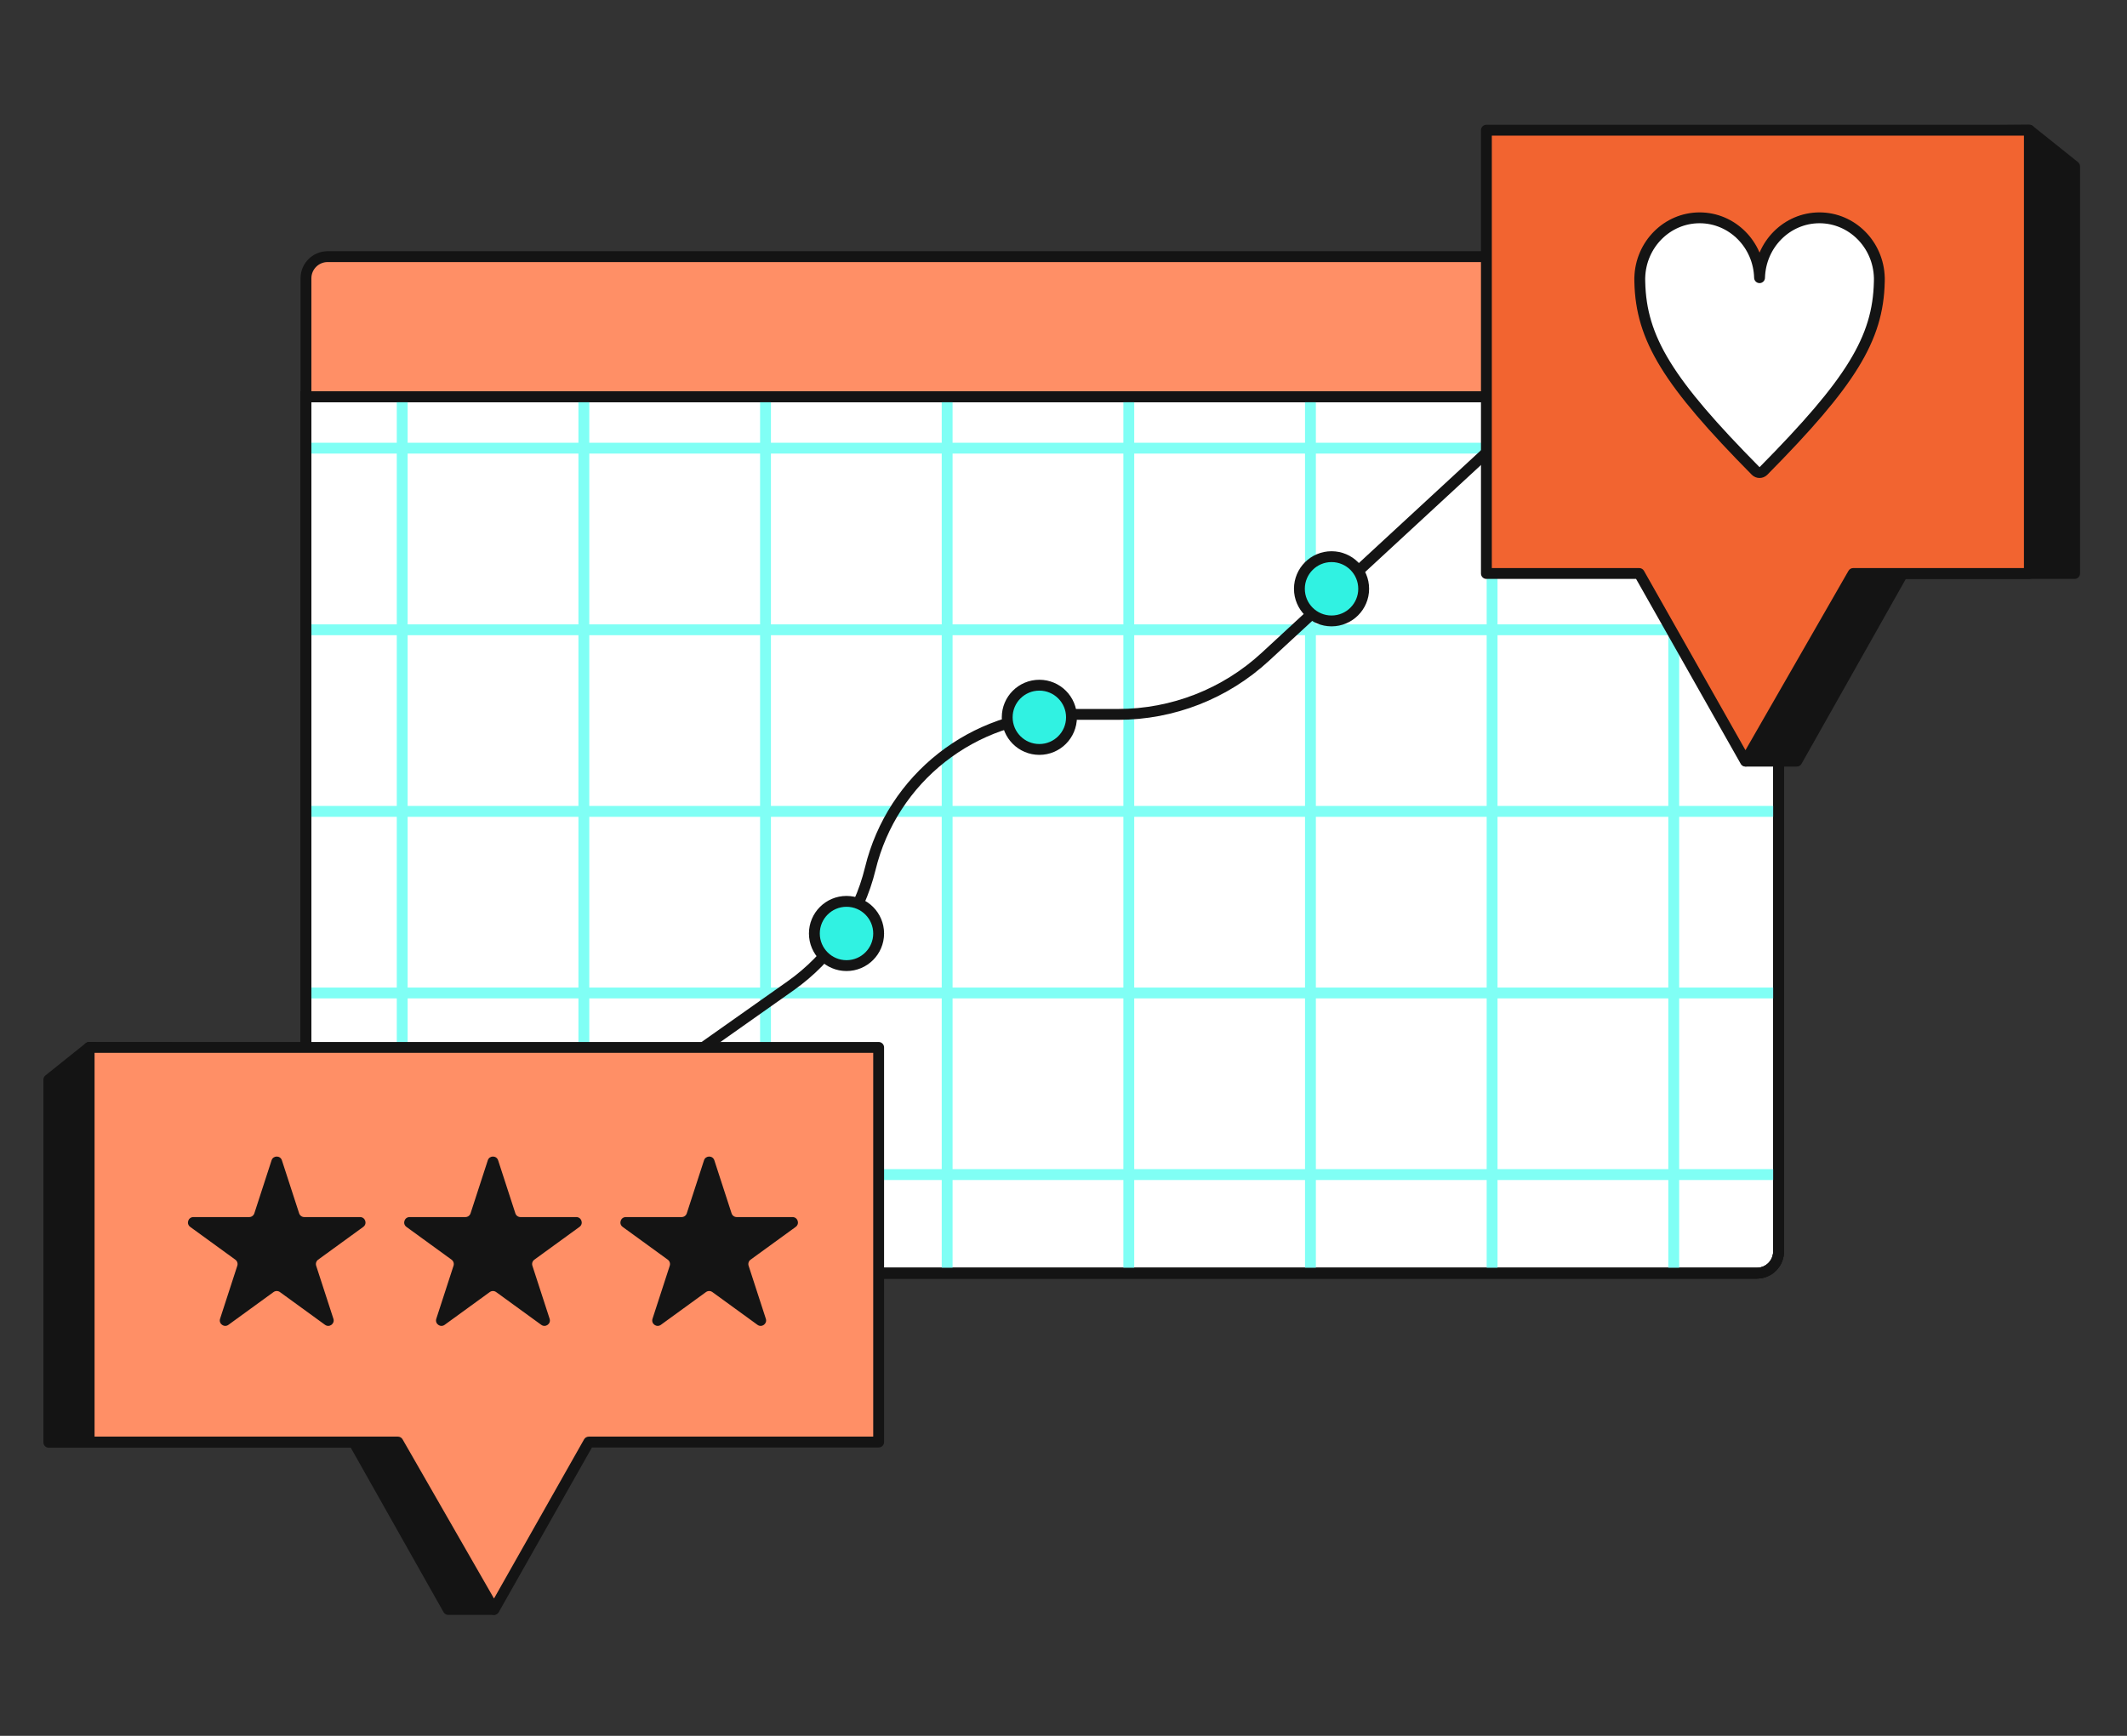 <svg width="392" height="320" viewBox="0 0 392 320" fill="none" xmlns="http://www.w3.org/2000/svg">
<rect x="0" y="0" width="392" height="320" fill="#333333" stroke="none"/>
<path d="M56.387 73.158H327.788V230.707C327.788 232.916 325.998 234.707 323.788 234.707H60.387C58.178 234.707 56.387 232.916 56.387 230.707V73.158Z" fill="white" stroke="#141414" stroke-width="2"/>
<path d="M56.387 51.31C56.387 49.101 58.178 47.31 60.387 47.31H323.788C325.998 47.31 327.788 49.101 327.788 51.31V73.158H56.387V51.31Z" fill="#FF8F66" stroke="#141414" stroke-width="2"/>
<path d="M56.387 73.158H327.788V230.707C327.788 232.916 325.998 234.707 323.788 234.707H60.387C58.178 234.707 56.387 232.916 56.387 230.707V73.158Z" stroke="#141414" stroke-width="2"/>
<g clip-path="url(#clip0_405_3609)">
<line x1="56.387" y1="82.621" x2="391.159" y2="82.621" stroke="#80FFF5" stroke-width="2"/>
<line x1="56.387" y1="116.099" x2="391.159" y2="116.099" stroke="#80FFF5" stroke-width="2"/>
<line x1="56.387" y1="149.575" x2="391.159" y2="149.575" stroke="#80FFF5" stroke-width="2"/>
<line x1="56.387" y1="183.053" x2="391.159" y2="183.053" stroke="#80FFF5" stroke-width="2"/>
<line x1="56.387" y1="216.53" x2="391.159" y2="216.53" stroke="#80FFF5" stroke-width="2"/>
<line x1="74.125" y1="73.158" x2="74.125" y2="463.029" stroke="#80FFF5" stroke-width="2"/>
<line x1="241.512" y1="73.158" x2="241.512" y2="463.029" stroke="#80FFF5" stroke-width="2"/>
<line x1="107.603" y1="73.158" x2="107.603" y2="463.029" stroke="#80FFF5" stroke-width="2"/>
<line x1="274.989" y1="73.158" x2="274.989" y2="463.029" stroke="#80FFF5" stroke-width="2"/>
<line x1="141.08" y1="73.158" x2="141.08" y2="463.029" stroke="#80FFF5" stroke-width="2"/>
<line x1="308.466" y1="73.158" x2="308.466" y2="463.029" stroke="#80FFF5" stroke-width="2"/>
<line x1="174.557" y1="73.158" x2="174.557" y2="463.029" stroke="#80FFF5" stroke-width="2"/>
<line x1="208.034" y1="73.158" x2="208.034" y2="463.029" stroke="#80FFF5" stroke-width="2"/>
</g>
<path d="M111.313 206.01L145.678 181.753C153.033 176.561 158.259 168.882 160.39 160.135V160.135C164.456 143.444 179.407 131.698 196.585 131.698H206.056C216.117 131.698 225.809 127.906 233.199 121.079L287.401 71.004" stroke="#141414" stroke-width="2"/>
<circle cx="110.775" cy="205.472" r="5.923" fill="#30F2E2" stroke="#141414" stroke-width="2"/>
<circle cx="156.009" cy="172.086" r="5.923" fill="#30F2E2" stroke="#141414" stroke-width="2"/>
<circle cx="191.549" cy="132.237" r="5.923" fill="#30F2E2" stroke="#141414" stroke-width="2"/>
<circle cx="245.399" cy="108.543" r="5.923" fill="#30F2E2" stroke="#141414" stroke-width="2"/>
<path d="M56.387 73.158H327.788V230.707C327.788 232.916 325.998 234.707 323.788 234.707H60.387C58.178 234.707 56.387 232.916 56.387 230.707V73.158Z" stroke="#141414" stroke-width="2"/>
<path d="M90.974 296.704H82.614L65.234 265.888L9 265.888V199.032L16.428 193.089L90.974 193.481L90.974 296.704Z" fill="#141414" stroke="#141414" stroke-width="2" stroke-linejoin="round"/>
<path fill-rule="evenodd" clip-rule="evenodd" d="M16.428 193.088H161.932V265.84H108.51L91.049 296.705L73.329 265.84H16.428V193.088Z" fill="#FF8F66"/>
<path d="M161.932 193.088V192.088C162.484 192.088 162.932 192.536 162.932 193.088H161.932ZM16.428 193.088H15.428C15.428 192.536 15.876 192.088 16.428 192.088V193.088ZM161.932 265.84H162.932C162.932 266.392 162.484 266.84 161.932 266.84V265.84ZM108.51 265.84L107.64 265.347C107.817 265.034 108.15 264.84 108.51 264.84V265.84ZM91.049 296.705L91.919 297.197C91.742 297.51 91.411 297.704 91.052 297.705C90.692 297.706 90.36 297.514 90.181 297.203L91.049 296.705ZM73.329 265.84V264.84C73.687 264.84 74.018 265.031 74.196 265.342L73.329 265.84ZM16.428 265.84V266.84C15.876 266.84 15.428 266.392 15.428 265.84H16.428ZM161.932 194.088H16.428V192.088H161.932V194.088ZM160.932 265.84V193.088H162.932V265.84H160.932ZM108.51 264.84H161.932V266.84H108.51V264.84ZM90.178 296.213L107.64 265.347L109.38 266.332L91.919 297.197L90.178 296.213ZM74.196 265.342L91.916 296.207L90.181 297.203L72.462 266.338L74.196 265.342ZM16.428 264.84H73.329V266.84H16.428V264.84ZM17.428 193.088V265.84H15.428V193.088H17.428Z" fill="#141414"/>
<path d="M50.051 213.899C50.35 212.977 51.654 212.977 51.953 213.899L55.13 223.676C55.264 224.088 55.648 224.367 56.081 224.367H66.361C67.33 224.367 67.733 225.607 66.949 226.176L58.632 232.219C58.282 232.473 58.135 232.925 58.269 233.337L61.446 243.114C61.745 244.035 60.691 244.801 59.907 244.232L51.59 238.189C51.239 237.935 50.765 237.935 50.414 238.189L42.097 244.232C41.314 244.801 40.259 244.035 40.558 243.114L43.735 233.337C43.869 232.925 43.722 232.473 43.372 232.219L35.055 226.176C34.271 225.607 34.674 224.367 35.643 224.367H45.923C46.356 224.367 46.74 224.088 46.874 223.676L50.051 213.899Z" fill="#141414"/>
<path d="M89.9 213.899C90.199 212.977 91.502 212.977 91.802 213.899L94.979 223.676C95.112 224.088 95.496 224.367 95.93 224.367H106.21C107.179 224.367 107.582 225.607 106.798 226.176L98.481 232.219C98.13 232.473 97.984 232.925 98.118 233.337L101.294 243.114C101.594 244.035 100.539 244.801 99.755 244.232L91.439 238.189C91.088 237.935 90.613 237.935 90.263 238.189L81.946 244.232C81.162 244.801 80.108 244.035 80.407 243.114L83.584 233.337C83.718 232.925 83.571 232.473 83.221 232.219L74.904 226.176C74.12 225.607 74.523 224.367 75.491 224.367H85.772C86.205 224.367 86.589 224.088 86.723 223.676L89.9 213.899Z" fill="#141414"/>
<path d="M129.748 213.899C130.048 212.977 131.351 212.977 131.65 213.899L134.827 223.676C134.961 224.088 135.345 224.367 135.778 224.367H146.059C147.027 224.367 147.43 225.607 146.646 226.176L138.329 232.219C137.979 232.473 137.832 232.925 137.966 233.337L141.143 243.114C141.442 244.035 140.388 244.801 139.604 244.232L131.287 238.189C130.937 237.935 130.462 237.935 130.112 238.189L121.795 244.232C121.011 244.801 119.956 244.035 120.256 243.114L123.433 233.337C123.566 232.925 123.42 232.473 123.069 232.219L114.752 226.176C113.969 225.607 114.371 224.367 115.34 224.367H125.62C126.054 224.367 126.438 224.088 126.571 223.676L129.748 213.899Z" fill="#141414"/>
<path d="M321.762 140.314H331.146L350.657 105.721H382.344V30.671L374.006 24L321.762 24.44L321.762 140.314Z" fill="#141414" stroke="#141414" stroke-width="2" stroke-linejoin="round"/>
<path fill-rule="evenodd" clip-rule="evenodd" d="M374.006 24.002H273.939V105.723H302.109L321.678 140.315L341.537 105.723H374.006V24.002Z" fill="#F26430"/>
<path d="M273.939 24.002V23.002C273.387 23.002 272.939 23.45 272.939 24.002H273.939ZM374.006 24.002H375.006C375.006 23.45 374.558 23.002 374.006 23.002V24.002ZM273.939 105.723H272.939C272.939 106.276 273.387 106.723 273.939 106.723V105.723ZM302.109 105.723L302.979 105.231C302.802 104.917 302.469 104.723 302.109 104.723V105.723ZM321.678 140.315L320.808 140.807C320.985 141.12 321.316 141.314 321.675 141.315C322.034 141.316 322.367 141.124 322.545 140.813L321.678 140.315ZM341.537 105.723V104.723C341.179 104.723 340.848 104.915 340.67 105.226L341.537 105.723ZM374.006 105.723V106.723C374.558 106.723 375.006 106.276 375.006 105.723H374.006ZM273.939 25.002H374.006V23.002H273.939V25.002ZM274.939 105.723V24.002H272.939V105.723H274.939ZM302.109 104.723H273.939V106.723H302.109V104.723ZM322.549 139.822L302.979 105.231L301.239 106.216L320.808 140.807L322.549 139.822ZM340.67 105.226L320.811 139.817L322.545 140.813L342.404 106.221L340.67 105.226ZM374.006 104.723H341.537V106.723H374.006V104.723ZM373.006 24.002V105.723H375.006V24.002H373.006Z" fill="#141414"/>
<path d="M302.203 51.515C302.203 51.476 302.203 51.436 302.203 51.397C302.203 51.329 302.203 51.261 302.203 51.193C302.203 51.192 302.204 51.191 302.205 51.191C302.206 51.191 302.207 51.19 302.207 51.188C302.375 45.066 307.251 40.155 313.242 40.155C319.233 40.155 324.114 45.067 324.281 51.191C324.448 45.067 329.329 40.155 335.32 40.155C341.311 40.155 346.187 45.066 346.355 51.188C346.355 51.19 346.356 51.191 346.357 51.191C346.358 51.191 346.359 51.192 346.359 51.193C346.359 51.261 346.359 51.329 346.359 51.397C346.359 51.436 346.359 51.476 346.359 51.515C346.359 51.664 346.356 51.812 346.351 51.96C346.122 62.457 341.102 70.518 324.997 86.82C324.607 87.215 323.955 87.215 323.565 86.82C307.46 70.518 302.44 62.457 302.211 51.96C302.205 51.812 302.203 51.664 302.203 51.515Z" fill="white" stroke="#141414" stroke-width="2" stroke-linejoin="round"/>
<defs>
<clipPath id="clip0_405_3609">
<rect width="271.401" height="161.548" fill="white" transform="translate(56.387 73.158)"/>
</clipPath>
</defs>
</svg>
